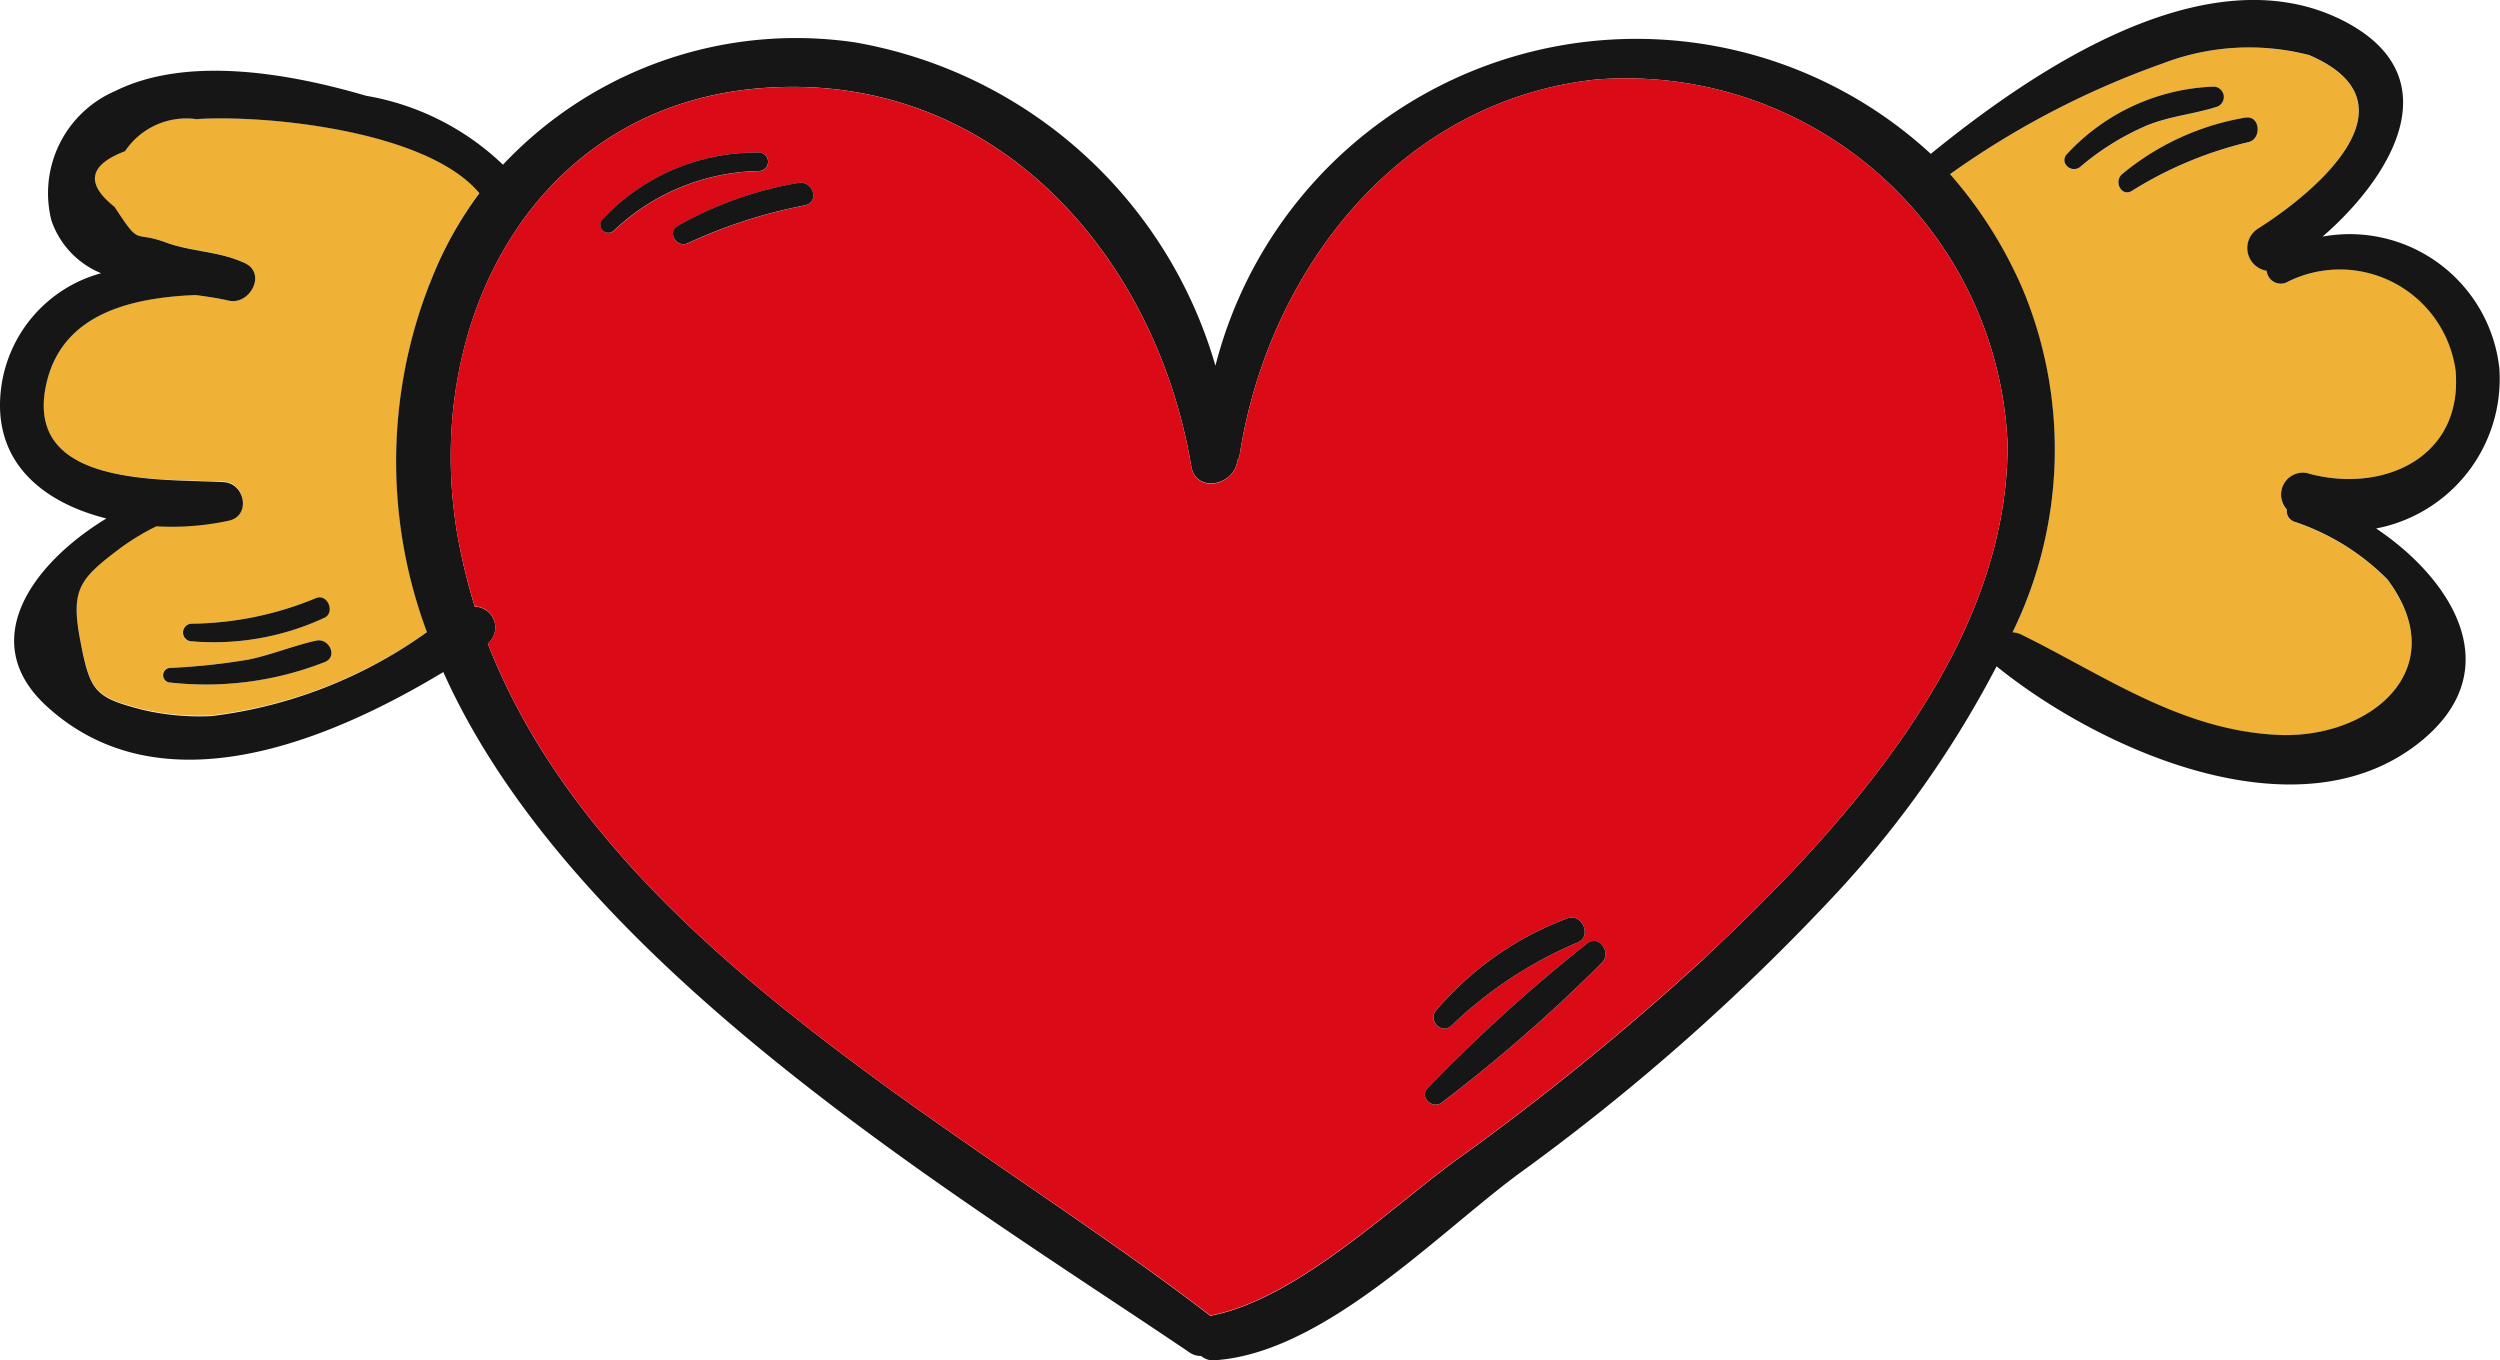 <svg xmlns="http://www.w3.org/2000/svg" xmlns:xlink="http://www.w3.org/1999/xlink" width="44.505" height="24.217" viewBox="0 0 44.505 24.217">
  <defs>
    <clipPath id="clip-path">
      <rect id="Rectangle_5843" data-name="Rectangle 5843" width="44.505" height="24.217" fill="none"/>
    </clipPath>
  </defs>
  <g id="Group_31188" data-name="Group 31188" transform="translate(0 0)">
    <g id="Group_31187" data-name="Group 31187" transform="translate(0 0)" clip-path="url(#clip-path)">
      <path id="Path_392001" data-name="Path 392001" d="M8.706,3.9a6.656,6.656,0,0,0-.884,1.613,8.686,8.686,0,0,0-.048,6.2A8.3,8.3,0,0,1,3.935,13.2a4.443,4.443,0,0,1-1.242-.116c-.821-.212-.917-.309-1.087-1.2-.184-.947-.024-1.125.715-1.68a4.27,4.27,0,0,1,.633-.382,4.818,4.818,0,0,0,1.29-.1c.4-.087.289-.666-.092-.685C3.046,8.984.559,9.148,1,7.27,1.3,6.033,2.529,5.762,3.65,5.714c.207.03.411.058.594.1.381.082.676-.493.28-.671-.459-.212-.947-.2-1.406-.367-.594-.217-.435.092-.908-.633-.522-.416-.459-.743.188-.99a1.31,1.31,0,0,1,1.27-.57c1.188-.082,4.1.188,5.037,1.319M5.968,12.244c.217-.1.057-.42-.16-.377-.411.087-.8.251-1.207.338a11.436,11.436,0,0,1-1.4.149.13.13,0,0,0,0,.261,5.789,5.789,0,0,0,2.763-.371m-.02-.783c.193-.1.058-.429-.145-.352a5.937,5.937,0,0,1-2.217.459.157.157,0,0,0,0,.314,4.678,4.678,0,0,0,2.362-.42" transform="translate(-0.172 -0.464)" fill="#efb237"/>
      <path id="Path_392002" data-name="Path 392002" d="M51.357,6.765c.144,1.574-1.3,2.207-2.623,1.845a.391.391,0,0,0-.382.643.2.2,0,0,0,.13.217A4.2,4.2,0,0,1,50.144,10.5c1.2,1.609-.319,2.84-1.942,2.768-1.733-.077-3.091-1.053-4.588-1.792a.374.374,0,0,0-.145-.034,7.418,7.418,0,0,0,.188-6.095,7.771,7.771,0,0,0-1.3-2.063,15.333,15.333,0,0,1,3.781-1.97,4.29,4.29,0,0,1,2.613-.15c2.053.884,0,2.517-.917,3.091A.41.41,0,0,0,48,5a.253.253,0,0,0,.343.213,2.08,2.08,0,0,1,3.019,1.55M47.681,2.709c.227-.067.2-.468-.058-.434a4.643,4.643,0,0,0-2.192,1c-.174.135-.015.429.174.3a6.944,6.944,0,0,1,2.077-.865M47.1,2.086a.185.185,0,0,0-.048-.362,3.737,3.737,0,0,0-2.608,1.2c-.15.155.072.358.232.232a4.669,4.669,0,0,1,1.188-.738c.406-.165.826-.2,1.237-.329" transform="translate(-7.644 -0.182)" fill="#efb237"/>
      <path id="Path_392003" data-name="Path 392003" d="M44.495,6.583A2.712,2.712,0,0,1,42.3,9.408c1.356.908,2.386,2.531.763,3.816-2.164,1.714-5.694.116-7.52-1.362a18.484,18.484,0,0,1-2.84,4.028A38.97,38.97,0,0,1,27,20.922c-1.483,1.11-3.468,3.173-5.385,3.294a.322.322,0,0,1-.232-.077.344.344,0,0,1-.2-.058C17.029,21.27,10.248,17.223,7.892,11.964c-2.091,1.26-5.038,2.453-7.056.613C-.443,11.413.59,10.022,1.894,9.23.778,8.95-.149,8.235.02,6.907A2.44,2.44,0,0,1,1.8,4.864a1.56,1.56,0,0,1-.884-.937,1.981,1.981,0,0,1,1.14-2.309c1.3-.643,3.14-.3,4.462.087A4.654,4.654,0,0,1,8.954,2.932,7.166,7.166,0,0,1,15.218.754a8.128,8.128,0,0,1,6.419,5.757A7.734,7.734,0,0,1,34.372,2.739c1.845-1.5,4.916-3.583,7.322-2.381,1.97.99.893,2.777-.347,3.854a2.68,2.68,0,0,1,3.149,2.371M41.09,8.428c1.319.362,2.768-.27,2.623-1.845a2.08,2.08,0,0,0-3.018-1.551.253.253,0,0,1-.343-.212.41.41,0,0,1-.16-.748c.918-.575,2.97-2.207.918-3.091a4.289,4.289,0,0,0-2.613.15A15.318,15.318,0,0,0,34.715,3.1a7.771,7.771,0,0,1,1.3,2.063,7.416,7.416,0,0,1-.188,6.094.391.391,0,0,1,.145.034c1.5.738,2.854,1.714,4.588,1.792,1.623.072,3.14-1.159,1.942-2.768a4.2,4.2,0,0,0-1.661-1.029.2.2,0,0,1-.13-.217.39.39,0,0,1,.381-.643M30.345,17.054c2.482-2.323,5.409-5.516,5.394-9.152a6.8,6.8,0,0,0-7.331-6.486c-3.482.381-5.815,3.371-6.337,6.665a.2.2,0,0,1-.043.111c-.043.449-.738.6-.821.107-.628-3.723-3.443-6.96-7.476-6.742C9.5,1.778,7.462,5.787,8.158,9.607A10.708,10.708,0,0,0,8.452,10.8a.371.371,0,0,1,.232.656c2.1,5.4,8.539,8.64,12.861,11.968,1.5-.28,3.154-1.869,4.346-2.748a47.724,47.724,0,0,0,4.453-3.617M7.65,5.052A6.654,6.654,0,0,1,8.534,3.44c-.942-1.13-3.849-1.4-5.037-1.319a1.31,1.31,0,0,0-1.27.57q-.97.37-.188.99c.474.724.314.416.908.633.459.17.947.155,1.406.367.4.179.1.754-.28.671-.184-.043-.386-.072-.593-.1C2.357,5.3,1.126,5.57.831,6.806.387,8.684,2.874,8.52,3.98,8.583c.382.019.493.6.092.686a4.81,4.81,0,0,1-1.289.1,4.228,4.228,0,0,0-.633.382c-.739.556-.9.734-.715,1.681.169.888.266.985,1.087,1.2a4.437,4.437,0,0,0,1.241.116A8.287,8.287,0,0,0,7.6,11.253a8.687,8.687,0,0,1,.048-6.2" transform="translate(0 0)" fill="#161616"/>
      <path id="Path_392004" data-name="Path 392004" d="M48.283,2.553c.256-.034.285.367.058.434a6.926,6.926,0,0,0-2.077.865c-.188.13-.348-.164-.174-.3a4.651,4.651,0,0,1,2.192-1" transform="translate(-8.303 -0.46)" fill="#161616"/>
      <path id="Path_392005" data-name="Path 392005" d="M47.5,1.88a.185.185,0,0,1,.048.362c-.411.13-.831.164-1.237.329a4.655,4.655,0,0,0-1.188.738c-.16.126-.382-.077-.232-.232A3.737,3.737,0,0,1,47.5,1.88" transform="translate(-8.091 -0.338)" fill="#161616"/>
      <path id="Path_392006" data-name="Path 392006" d="M37.506,8.206c.015,3.637-2.912,6.829-5.394,9.152a47.723,47.723,0,0,1-4.453,3.617c-1.192.879-2.849,2.468-4.346,2.748C18.99,20.4,12.551,17.161,10.451,11.757a.372.372,0,0,0-.232-.657,10.663,10.663,0,0,1-.294-1.188c-.7-3.82,1.342-7.828,5.573-8.05,4.033-.217,6.848,3.018,7.476,6.742.082.5.778.343.821-.106a.208.208,0,0,0,.043-.111C24.36,5.091,26.692,2.1,30.175,1.72a6.8,6.8,0,0,1,7.331,6.486m-7.215,9.23c.159-.175-.048-.493-.261-.343a28.693,28.693,0,0,0-2.84,2.574c-.174.164.082.406.256.256a28.023,28.023,0,0,0,2.845-2.487m-.429-.358c.241-.116.072-.511-.184-.429a5.677,5.677,0,0,0-2.342,1.637c-.165.184.1.449.275.27a7.384,7.384,0,0,1,2.251-1.478M16.092,3.961c.27-.052.154-.444-.111-.4a6.688,6.688,0,0,0-2.144.763c-.2.111-.025.406.179.31a9,9,0,0,1,2.077-.672m-.816-.613a.164.164,0,0,0,0-.329A3.741,3.741,0,0,0,12.5,4.208a.14.14,0,0,0,.2.2,3.856,3.856,0,0,1,2.579-1.058" transform="translate(-1.767 -0.304)" fill="#da0b16"/>
      <path id="Path_392007" data-name="Path 392007" d="M33.848,20.476c.212-.15.42.169.261.343a27.929,27.929,0,0,1-2.845,2.487c-.174.15-.429-.092-.256-.256a28.693,28.693,0,0,1,2.84-2.574" transform="translate(-5.585 -3.688)" fill="#161616"/>
      <path id="Path_392008" data-name="Path 392008" d="M33.529,19.941c.256-.082.425.314.184.429a7.365,7.365,0,0,0-2.25,1.478c-.174.179-.439-.087-.275-.27a5.677,5.677,0,0,1,2.342-1.637" transform="translate(-5.618 -3.596)" fill="#161616"/>
      <path id="Path_392009" data-name="Path 392009" d="M16.852,3.972c.266-.043.382.347.111.4a9,9,0,0,0-2.077.671c-.2.1-.382-.2-.179-.309a6.649,6.649,0,0,1,2.144-.763" transform="translate(-2.638 -0.716)" fill="#161616"/>
      <path id="Path_392010" data-name="Path 392010" d="M15.862,3.312a.164.164,0,0,1,0,.329A3.856,3.856,0,0,0,13.283,4.7a.14.14,0,0,1-.2-.2,3.741,3.741,0,0,1,2.777-1.188" transform="translate(-2.354 -0.597)" fill="#161616"/>
      <path id="Path_392011" data-name="Path 392011" d="M6.278,13.913c.217-.043.377.275.159.377a5.785,5.785,0,0,1-2.762.371.13.13,0,0,1,0-.261,11.278,11.278,0,0,0,1.4-.15c.411-.087.8-.251,1.207-.338" transform="translate(-0.641 -2.51)" fill="#161616"/>
      <path id="Path_392012" data-name="Path 392012" d="M6.351,12.986c.2-.077.338.256.145.352a4.671,4.671,0,0,1-2.362.42.157.157,0,0,1,0-.314,5.924,5.924,0,0,0,2.217-.459" transform="translate(-0.719 -2.341)" fill="#161616"/>
    </g>
  </g>
</svg>
